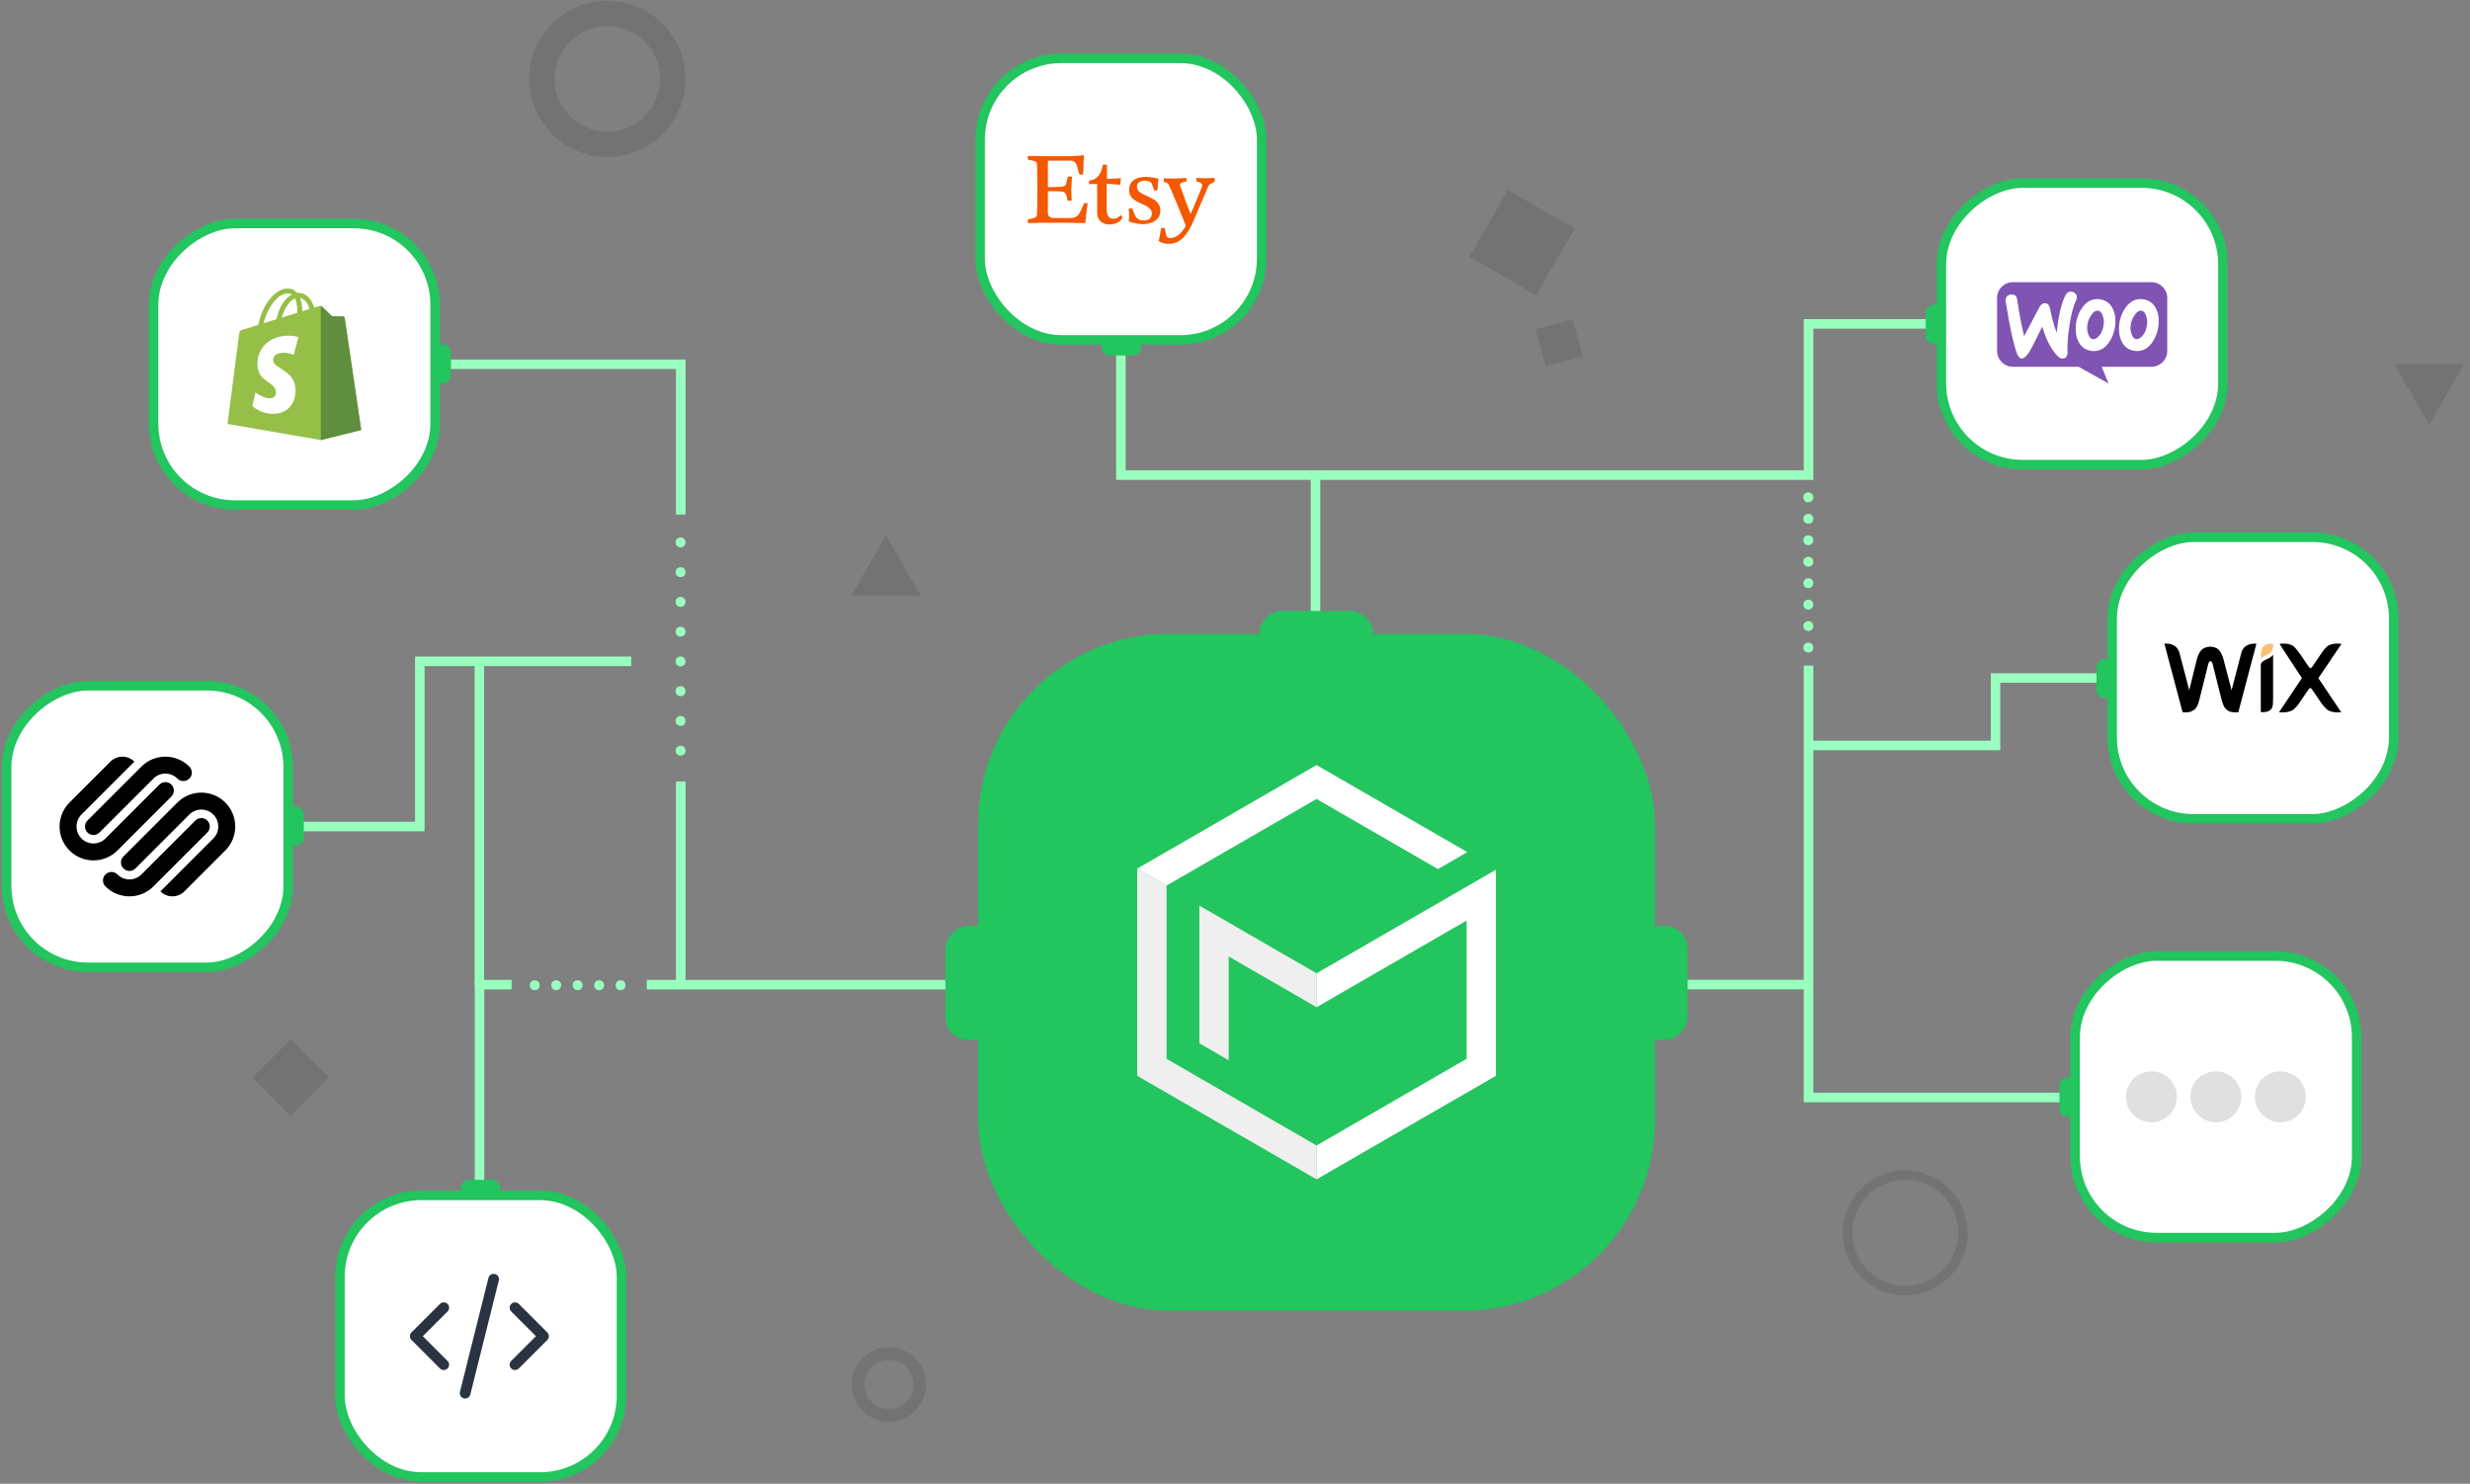 <svg width="1157" height="695" viewBox="0 0 1157 695" fill="none" xmlns="http://www.w3.org/2000/svg">
<rect x="0" y="0" width="1157" height="695" fill="#808080" stroke="none"/>
<path d="M616.209 291.656V222.555M616.209 222.555H525.046V156.987M616.209 222.555H847.166V151.701H904.788" stroke="#99FFBF" stroke-width="4.46"/>
<path d="M844.924 311.758V458.948L771.058 458.948V463.408L844.924 463.408V516.317H966.601V511.857H849.384V311.758H844.924Z" fill="#99FFBF"/>
<path d="M211.141 172.863V168.403H321.111V241.018H316.651V172.863H211.141Z" fill="#99FFBF"/>
<path d="M316.651 366.046H321.111V458.987H460.97V463.447H302.977V458.987H316.651V366.046Z" fill="#99FFBF"/>
<path d="M239.644 458.987H222.393V553.744H226.853V463.447H239.644V458.987Z" fill="#99FFBF"/>
<path d="M224.554 461.497V308.847" stroke="#99FFBF" stroke-width="4.46"/>
<path d="M295.683 309.773H196.652V387.151H141.325" stroke="#99FFBF" stroke-width="4.46"/>
<path d="M847.024 349.189H934.742V317.599H983.201" stroke="#99FFBF" stroke-width="4.46"/>
<circle cx="847.065" cy="303.32" r="2.311" fill="#99FFBF"/>
<circle cx="847.065" cy="293.269" r="2.311" fill="#99FFBF"/>
<circle cx="847.065" cy="283.218" r="2.311" fill="#99FFBF"/>
<circle cx="847.065" cy="273.167" r="2.311" fill="#99FFBF"/>
<circle cx="847.065" cy="263.116" r="2.311" fill="#99FFBF"/>
<circle cx="847.065" cy="253.064" r="2.311" fill="#99FFBF"/>
<circle cx="847.065" cy="243.013" r="2.311" fill="#99FFBF"/>
<circle cx="847.065" cy="232.962" r="2.311" fill="#99FFBF"/>
<circle cx="290.69" cy="461.497" r="2.311" transform="rotate(-90 290.69 461.497)" fill="#99FFBF"/>
<circle cx="280.639" cy="461.497" r="2.311" transform="rotate(-90 280.639 461.497)" fill="#99FFBF"/>
<circle cx="270.588" cy="461.497" r="2.311" transform="rotate(-90 270.588 461.497)" fill="#99FFBF"/>
<circle cx="260.537" cy="461.497" r="2.311" transform="rotate(-90 260.537 461.497)" fill="#99FFBF"/>
<circle cx="250.486" cy="461.497" r="2.311" transform="rotate(-90 250.486 461.497)" fill="#99FFBF"/>
<circle cx="318.786" cy="351.639" r="2.311" fill="#99FFBF"/>
<circle cx="318.786" cy="337.699" r="2.311" fill="#99FFBF"/>
<circle cx="318.786" cy="323.76" r="2.311" fill="#99FFBF"/>
<circle cx="318.786" cy="309.82" r="2.311" fill="#99FFBF"/>
<circle cx="318.786" cy="295.881" r="2.311" fill="#99FFBF"/>
<circle cx="318.786" cy="281.941" r="2.311" fill="#99FFBF"/>
<circle cx="318.786" cy="268.002" r="2.311" fill="#99FFBF"/>
<circle cx="318.786" cy="254.063" r="2.311" fill="#99FFBF"/>
<rect x="589.97" y="286.198" width="53.454" height="30.65" rx="10.691" fill="#22C55E"/>
<rect x="442.873" y="487.153" width="53.454" height="30.65" rx="10.691" transform="rotate(-90 442.873 487.153)" fill="#22C55E"/>
<rect x="759.873" y="487.153" width="53.454" height="30.65" rx="10.691" transform="rotate(-90 759.873 487.153)" fill="#22C55E"/>
<rect x="458.198" y="296.889" width="317" height="317" rx="89.206" fill="#22C55E"/>
<path d="M616.698 536.556V552.417L532.671 503.924V406.884L546.443 414.808V495.963L616.698 536.556Z" fill="#EFEFEF"/>
<path d="M616.698 374.252L546.443 414.808L532.671 406.884L616.698 358.36L687.303 399.14L673.591 407.1L616.698 374.252Z" fill="white"/>
<path d="M616.698 455.907V471.798L575.539 448.012V496.662L561.797 488.701V424.19L616.698 455.907Z" fill="#EFEFEF"/>
<path d="M700.725 407.389V503.924L616.697 552.417V536.556L686.983 495.963V431.205L616.697 471.798V455.907L700.725 407.389Z" fill="white"/>
<rect x="534.415" y="166.527" width="18.369" height="10.533" rx="3.674" transform="rotate(-180 534.415 166.527)" fill="#22C55E"/>
<rect x="459.102" y="27.328" width="131.889" height="131.889" rx="38.089" fill="white" stroke="#22C55E" stroke-width="4.46"/>
<path d="M490.847 75.882V87.654C490.847 87.654 494.996 87.654 497.216 87.486C498.962 87.18 499.283 87.012 499.604 85.266L500.247 82.709H502.146L501.824 88.297L501.993 94.023H500.079L499.604 91.787C499.13 90.196 498.487 89.873 497.216 89.72C495.625 89.551 490.847 89.551 490.847 89.551V99.425C490.847 101.324 491.811 102.135 494.032 102.135H500.721C502.789 102.135 504.854 101.967 506.141 98.951L507.872 95.124H509.478C509.31 95.92 508.514 102.931 508.361 104.508C508.361 104.508 502.314 104.355 499.773 104.355H488.306L481.463 104.508V102.778L483.683 102.288C485.29 101.967 485.764 101.492 485.764 100.221C485.764 100.221 485.933 95.92 485.933 88.754C485.933 81.606 485.764 77.302 485.764 77.302C485.764 75.878 485.29 75.556 483.683 75.235L481.463 74.765V73.019L488.153 73.156H500.89C503.431 73.156 507.717 72.698 507.717 72.698C507.717 72.698 507.564 75.392 507.395 81.76H505.649L505.007 79.525C504.38 76.662 503.429 75.237 501.67 75.237H491.659C490.847 75.239 490.847 75.392 490.847 75.882ZM516.627 77.138H518.541V83.828L525.078 83.506L524.757 86.537L518.388 86.048V97.836C518.388 101.173 519.505 102.458 521.419 102.458C523.15 102.458 524.435 101.494 524.909 100.699L525.858 101.816C524.909 104.036 522.215 105.153 519.658 105.153C516.489 105.153 513.917 103.254 513.917 99.596V86.214H510.119V84.623C513.305 84.302 515.678 82.387 516.627 77.138ZM530.327 97.665L531.597 100.697C532.071 101.967 533.188 103.254 535.73 103.254C538.44 103.254 539.557 101.816 539.557 100.07C539.557 94.65 528.887 96.243 528.887 88.924C528.887 84.792 532.224 82.862 536.525 82.862C538.44 82.862 541.303 83.183 542.741 83.826C542.419 85.417 542.251 87.484 542.251 89.077L540.674 89.23L539.557 86.046C539.235 85.266 537.95 84.621 536.372 84.621C534.458 84.621 532.546 85.417 532.546 87.484C532.546 92.414 543.536 91.311 543.536 98.63C543.536 102.778 539.878 104.998 535.408 104.998C532.071 104.998 528.719 103.713 528.719 103.713C529.04 101.814 528.887 99.749 528.719 97.665H530.327V97.665ZM542.743 112.944C543.217 111.198 543.538 108.98 543.86 106.897L545.606 106.744L546.248 110.081C546.401 110.876 546.875 111.519 548.147 111.519C550.214 111.519 552.924 110.249 555.479 105.794C554.347 103.084 551.01 94.342 547.979 87.653C547.183 85.893 547.03 85.738 545.927 85.417L545.116 85.111V83.504L549.907 83.673L555.785 83.351V84.944L554.347 85.266C553.23 85.419 552.77 86.046 552.77 86.69C552.77 86.859 552.77 87.012 552.922 87.333C553.228 88.297 555.785 95.447 557.7 100.223C559.277 96.886 562.308 89.4 562.783 88.129C562.951 87.486 563.104 87.333 563.104 86.859C563.104 86.048 562.63 85.573 561.527 85.268L560.394 84.944V83.353L564.864 83.506L568.996 83.353V84.944L568.201 85.572C566.609 86.214 566.441 86.367 565.812 87.653L558.817 104.032C554.668 113.432 550.367 114.227 547.35 114.227C545.437 114.229 543.999 113.739 542.743 112.944Z" fill="#F45800"/>
<rect x="902.073" y="161.069" width="18.369" height="10.533" rx="3.674" transform="rotate(-90 902.073 161.069)" fill="#22C55E"/>
<rect x="1041.27" y="85.756" width="131.889" height="131.889" rx="38.089" transform="rotate(90 1041.27 85.756)" fill="white" stroke="#22C55E" stroke-width="4.46"/>
<g clip-path="url(#clip0_303_164)">
<path d="M942.873 132.177H1007.75C1011.85 132.177 1015.18 135.5 1015.18 139.606V164.37C1015.18 168.476 1011.85 171.8 1007.75 171.8H984.484L987.677 179.62L973.633 171.8H942.906C938.801 171.8 935.477 168.476 935.477 164.37V139.606C935.444 135.533 938.768 132.177 942.873 132.177H942.873Z" fill="#7F54B3"/>
<path d="M940.015 138.948C940.468 138.333 941.149 138.009 942.056 137.944C943.708 137.814 944.648 138.592 944.875 140.277C945.879 147.048 946.981 152.783 948.147 157.481L955.242 143.97C955.89 142.739 956.7 142.091 957.672 142.026C959.098 141.929 959.973 142.836 960.329 144.748C961.139 149.057 962.176 152.718 963.407 155.828C964.249 147.599 965.675 141.67 967.684 138.009C968.17 137.102 968.882 136.648 969.822 136.583C970.567 136.518 971.248 136.745 971.863 137.231C972.479 137.717 972.803 138.333 972.868 139.078C972.9 139.661 972.803 140.147 972.544 140.633C971.28 142.966 970.243 146.886 969.401 152.329C968.591 157.61 968.299 161.725 968.494 164.673C968.559 165.483 968.429 166.196 968.105 166.811C967.716 167.524 967.133 167.913 966.388 167.978C965.545 168.042 964.671 167.654 963.828 166.779C960.815 163.701 958.418 159.1 956.668 152.977C954.562 157.124 953.007 160.234 952.003 162.308C950.091 165.969 948.471 167.848 947.111 167.945C946.236 168.01 945.491 167.265 944.843 165.71C943.19 161.465 941.408 153.268 939.497 141.119C939.367 140.277 939.562 139.531 940.015 138.948L940.015 138.948ZM1009.64 144.035C1008.48 141.994 1006.76 140.762 1004.46 140.276C1003.84 140.147 1003.26 140.082 1002.71 140.082C999.598 140.082 997.071 141.702 995.095 144.942C993.41 147.696 992.568 150.741 992.568 154.078C992.568 156.573 993.086 158.711 994.123 160.493C995.289 162.535 997.006 163.766 999.306 164.252C999.922 164.381 1000.51 164.446 1001.06 164.446C1004.2 164.446 1006.73 162.826 1008.67 159.586C1010.35 156.8 1011.2 153.754 1011.2 150.417C1011.23 147.89 1010.68 145.784 1009.64 144.035V144.035ZM1005.56 153.009C1005.11 155.148 1004.3 156.735 1003.1 157.804C1002.16 158.647 1001.28 159.003 1000.47 158.841C999.695 158.679 999.047 157.999 998.561 156.735C998.172 155.731 997.978 154.727 997.978 153.787C997.978 152.977 998.043 152.167 998.205 151.422C998.496 150.094 999.047 148.798 999.922 147.566C1000.99 145.979 1002.13 145.331 1003.29 145.558C1004.07 145.72 1004.72 146.4 1005.2 147.664C1005.59 148.668 1005.79 149.672 1005.79 150.612C1005.79 151.454 1005.72 152.264 1005.56 153.009L1005.56 153.009ZM989.36 144.035C988.193 141.994 986.444 140.762 984.176 140.276C983.56 140.147 982.977 140.082 982.426 140.082C979.316 140.082 976.789 141.702 974.813 144.942C973.128 147.696 972.286 150.741 972.286 154.078C972.286 156.573 972.804 158.711 973.841 160.493C975.007 162.535 976.724 163.766 979.024 164.252C979.64 164.381 980.223 164.446 980.774 164.446C983.917 164.446 986.444 162.826 988.388 159.586C990.072 156.8 990.915 153.754 990.915 150.417C990.915 147.89 990.396 145.784 989.36 144.035V144.035ZM985.245 153.009C984.792 155.148 983.982 156.735 982.783 157.804C981.843 158.647 980.968 159.003 980.158 158.841C979.381 158.679 978.733 157.999 978.247 156.735C977.858 155.731 977.664 154.727 977.664 153.787C977.664 152.977 977.729 152.167 977.891 151.422C978.182 150.094 978.733 148.798 979.608 147.566C980.677 145.979 981.811 145.331 982.977 145.558C983.755 145.72 984.403 146.4 984.889 147.664C985.278 148.668 985.472 149.672 985.472 150.612C985.504 151.454 985.407 152.264 985.245 153.009L985.245 153.009Z" fill="white"/>
</g>
<rect x="964.719" y="523.126" width="18.369" height="10.533" rx="3.674" transform="rotate(-90 964.719 523.126)" fill="#22C55E"/>
<rect x="1103.92" y="447.813" width="131.889" height="131.889" rx="38.089" transform="rotate(90 1103.92 447.813)" fill="white" stroke="#22C55E" stroke-width="4.46"/>
<circle cx="1007.78" cy="513.758" r="11.939" fill="#E0E0E0"/>
<circle cx="1037.97" cy="513.758" r="11.939" fill="#E0E0E0"/>
<circle cx="1068.16" cy="513.758" r="11.939" fill="#E0E0E0"/>
<rect x="211.141" y="161.265" width="18.369" height="10.533" rx="3.674" transform="rotate(90 211.141 161.265)" fill="#22C55E"/>
<rect x="71.942" y="236.577" width="131.889" height="131.889" rx="38.089" transform="rotate(-90 71.942 236.577)" fill="white" stroke="#22C55E" stroke-width="4.46"/>
<path d="M161.432 148.807C161.383 148.448 161.07 148.249 160.81 148.228C160.552 148.206 155.498 148.129 155.498 148.129C155.498 148.129 151.271 144.025 150.854 143.607C150.436 143.19 149.621 143.316 149.304 143.41C149.3 143.412 148.51 143.656 147.181 144.068C146.958 143.347 146.631 142.461 146.164 141.571C144.66 138.699 142.456 137.18 139.793 137.176C139.789 137.176 139.787 137.176 139.783 137.176C139.598 137.176 139.415 137.194 139.23 137.21C139.151 137.115 139.072 137.023 138.989 136.932C137.829 135.691 136.342 135.087 134.56 135.14C131.121 135.238 127.696 137.722 124.919 142.134C122.965 145.238 121.478 149.138 121.056 152.157C117.107 153.38 114.346 154.235 114.285 154.255C112.292 154.881 112.229 154.942 111.969 156.821C111.776 158.241 106.56 198.57 106.56 198.57L150.267 206.129L169.21 201.42C169.21 201.42 161.482 149.165 161.432 148.807ZM144.993 144.745C143.986 145.057 142.842 145.411 141.601 145.795C141.575 144.054 141.369 141.632 140.557 139.538C143.167 140.032 144.451 142.985 144.993 144.745ZM139.314 146.504C137.024 147.213 134.524 147.987 132.017 148.763C132.722 146.063 134.06 143.375 135.702 141.612C136.313 140.956 137.167 140.225 138.18 139.808C139.131 141.793 139.338 144.604 139.314 146.504ZM134.629 137.429C135.436 137.411 136.116 137.588 136.697 137.97C135.767 138.453 134.869 139.146 134.026 140.05C131.842 142.394 130.168 146.032 129.5 149.541C127.418 150.185 125.382 150.818 123.506 151.397C124.69 145.872 129.321 137.582 134.629 137.429Z" fill="#95BF47"/>
<path d="M160.812 148.23C160.554 148.208 155.5 148.131 155.5 148.131C155.5 148.131 151.273 144.027 150.856 143.609C150.7 143.453 150.49 143.373 150.269 143.339L150.271 206.127L169.212 201.42C169.212 201.42 161.484 149.167 161.434 148.809C161.385 148.45 161.07 148.251 160.812 148.23Z" fill="#5E8E3E"/>
<path d="M139.769 157.969L137.569 166.2C137.569 166.2 135.115 165.083 132.206 165.266C127.94 165.536 127.895 168.227 127.938 168.902C128.17 172.583 137.855 173.387 138.398 182.01C138.826 188.793 134.8 193.433 129 193.799C122.037 194.239 118.204 190.132 118.204 190.132L119.68 183.857C119.68 183.857 123.538 186.768 126.626 186.573C128.643 186.445 129.364 184.805 129.291 183.644C128.988 178.843 121.102 179.126 120.603 171.236C120.184 164.597 124.544 157.869 134.166 157.262C137.872 157.024 139.769 157.969 139.769 157.969Z" fill="white"/>
<rect x="215.81" y="552.635" width="18.369" height="10.533" rx="3.674" fill="#22C55E"/>
<rect x="291.123" y="691.834" width="131.889" height="131.889" rx="38.089" transform="rotate(-180 291.123 691.834)" fill="white" stroke="#22C55E" stroke-width="4.46"/>
<g clip-path="url(#clip1_303_164)">
<path d="M207.868 612.541L194.52 625.89L207.868 639.238" stroke="#2A3342" stroke-width="5.006" stroke-linecap="round" stroke-linejoin="round"/>
<path d="M241.24 612.541L254.588 625.89L241.24 639.238" stroke="#2A3342" stroke-width="5.006" stroke-linecap="round" stroke-linejoin="round"/>
<path d="M231.228 599.193L217.88 652.587" stroke="#2A3342" stroke-width="5.006" stroke-linecap="round" stroke-linejoin="round"/>
</g>
<rect x="142.304" y="377.783" width="18.369" height="10.533" rx="3.674" transform="rotate(90 142.304 377.783)" fill="#22C55E"/>
<rect x="3.105" y="453.095" width="131.889" height="131.889" rx="38.089" transform="rotate(-90 3.105 453.095)" fill="white" stroke="#22C55E" stroke-width="4.46"/>
<path d="M57.82 401.186C56.269 402.737 56.269 405.25 57.82 406.801C59.37 408.352 61.884 408.352 63.435 406.801L88.694 381.542C91.794 378.442 96.821 378.442 99.921 381.542C103.021 384.642 103.021 389.668 99.921 392.768L75.148 417.539C78.245 420.639 83.269 420.642 86.368 417.546L86.375 417.539L105.539 398.377C111.74 392.175 111.74 382.123 105.539 375.924C99.337 369.722 89.284 369.722 83.085 375.924L57.82 401.186V401.186ZM97.116 384.344C95.566 382.794 93.052 382.794 91.503 384.344L66.24 409.604C63.144 412.704 58.12 412.707 55.02 409.612L55.012 409.604C53.463 408.054 50.951 408.053 49.4 409.602L49.399 409.604C47.848 411.153 47.846 413.666 49.396 415.217L49.399 415.22C55.599 421.419 65.652 421.419 71.852 415.22L97.115 389.958C98.665 388.407 98.665 385.894 97.116 384.344V384.344ZM55.014 398.379L80.273 373.119C81.822 371.568 81.822 369.055 80.273 367.504C78.724 365.955 76.212 365.955 74.663 367.504L49.399 392.764C46.3 395.864 41.274 395.865 38.174 392.765L38.172 392.764C35.072 389.665 35.069 384.642 38.167 381.54L38.172 381.535L62.948 356.76C59.849 353.66 54.824 353.658 51.723 356.756L51.719 356.76L32.559 375.924C26.359 382.125 26.359 392.177 32.559 398.377C38.762 404.578 48.811 404.578 55.014 398.379V398.379ZM40.98 389.958C42.529 391.507 45.041 391.507 46.59 389.958L71.854 364.697C74.952 361.597 79.977 361.595 83.077 364.694L83.081 364.697C84.631 366.248 87.145 366.248 88.694 364.697C90.245 363.146 90.245 360.633 88.694 359.083C82.492 352.882 72.442 352.882 66.24 359.083L40.98 384.344C39.429 385.894 39.429 388.407 40.978 389.958H40.98V389.958Z" fill="black"/>
<rect x="982.066" y="326.967" width="18.369" height="10.533" rx="3.674" transform="rotate(-90 982.066 326.967)" fill="#22C55E"/>
<rect x="1121.27" y="251.654" width="131.889" height="131.889" rx="38.089" transform="rotate(90 1121.27 251.654)" fill="white" stroke="#22C55E" stroke-width="4.46"/>
<g clip-path="url(#clip2_303_164)">
<path d="M1061.32 302.076C1059.72 302.876 1059.03 304.37 1059.03 308.424C1059.03 308.424 1059.83 307.624 1061.11 307.144C1062.04 306.797 1062.71 306.343 1063.19 305.997C1064.58 304.956 1064.79 303.703 1064.79 301.516C1064.76 301.516 1062.58 301.383 1061.32 302.076Z" fill="#FBBD71"/>
<path d="M1051.53 303.01C1050.15 304.156 1049.8 306.13 1049.8 306.13L1045.32 323.306L1041.64 309.251C1041.29 307.757 1040.6 305.917 1039.56 304.636C1038.28 303.01 1035.61 302.903 1035.29 302.903C1035.05 302.903 1032.41 303.01 1031.02 304.636C1029.98 305.917 1029.29 307.757 1028.94 309.251L1025.48 323.306L1020.99 306.13C1020.99 306.13 1020.65 304.29 1019.26 303.01C1017.07 301.036 1013.85 301.516 1013.85 301.516L1022.38 333.655C1022.38 333.655 1025.16 333.895 1026.54 333.201C1028.38 332.268 1029.32 331.601 1030.36 327.2C1031.4 323.28 1034.17 311.864 1034.38 311.064C1034.49 310.717 1034.73 309.677 1035.42 309.677C1036.12 309.677 1036.36 310.611 1036.46 311.064C1036.7 311.864 1039.45 323.28 1040.49 327.2C1041.64 331.574 1042.44 332.268 1044.31 333.201C1045.69 333.895 1048.47 333.655 1048.47 333.655L1056.95 301.516C1056.95 301.516 1053.72 301.063 1051.53 303.01Z" fill="black"/>
<path d="M1064.76 306.69C1064.76 306.69 1064.18 307.49 1063.03 308.184C1062.23 308.637 1061.54 308.877 1060.73 309.331C1059.35 310.024 1059 310.717 1059 311.758V312.104V313.838V314.185V333.548C1059 333.548 1061.19 333.788 1062.58 333.095C1064.42 332.161 1064.76 331.254 1064.76 327.334V307.97V306.69Z" fill="black"/>
<path d="M1085.97 317.652L1096.79 301.623C1096.79 301.623 1092.31 300.822 1089.99 302.903C1088.5 304.183 1087.01 306.583 1087.01 306.583L1083.09 312.344C1082.85 312.691 1082.63 312.931 1082.29 312.931C1081.94 312.931 1081.59 312.584 1081.49 312.344L1077.56 306.583C1077.56 306.583 1075.96 304.29 1074.58 302.903C1072.28 300.822 1067.78 301.623 1067.78 301.623L1078.26 317.625L1067.54 333.628C1067.54 333.628 1072.26 334.215 1074.58 332.134C1076.07 330.854 1077.46 328.667 1077.46 328.667L1081.38 322.906C1081.62 322.559 1081.83 322.319 1082.18 322.319C1082.53 322.319 1082.87 322.666 1082.98 322.906L1086.9 328.667C1086.9 328.667 1088.39 330.854 1089.78 332.134C1092.07 334.215 1096.69 333.628 1096.69 333.628L1085.97 317.652Z" fill="black"/>
</g>
<circle cx="284.506" cy="36.987" r="30.645" stroke="black" stroke-opacity="0.1" stroke-width="11.894"/>
<circle cx="892.439" cy="577.472" r="27.038" stroke="black" stroke-opacity="0.1" stroke-width="4.46"/>
<circle cx="416.389" cy="648.502" r="14.46" stroke="black" stroke-opacity="0.1" stroke-width="5.947"/>
<path d="M136.191 486.77L145.094 495.854L154.177 504.756L145.094 513.659L136.191 522.743L127.288 513.659L118.204 504.756L127.288 495.854L136.191 486.77Z" fill="black" fill-opacity="0.1"/>
<path d="M706.324 88.861L721.948 98.092L737.754 107.007L728.523 122.632L719.608 138.438L703.984 129.207L688.177 120.292L697.408 104.667L706.324 88.861Z" fill="black" fill-opacity="0.1"/>
<path d="M736.781 149.517L739.029 158.257L741.452 166.951L732.712 169.199L724.018 171.622L721.77 162.882L719.347 154.188L728.087 151.94L736.781 149.517Z" fill="black" fill-opacity="0.1"/>
<path d="M415.008 250.753L431.302 278.975H398.714L415.008 250.753Z" fill="black" fill-opacity="0.1"/>
<path d="M1137.85 198.895L1121.56 170.672L1154.14 170.672L1137.85 198.895Z" fill="black" fill-opacity="0.1"/>
<defs>
<clipPath id="clip0_303_164">
<rect width="79.702" height="47.634" fill="white" transform="translate(935.476 132.177)"/>
</clipPath>
<clipPath id="clip1_303_164">
<rect width="80.092" height="80.092" fill="white" transform="translate(184.508 585.844)"/>
</clipPath>
<clipPath id="clip2_303_164">
<rect width="82.947" height="32.272" fill="white" transform="translate(1013.85 301.463)"/>
</clipPath>
</defs>
</svg>
